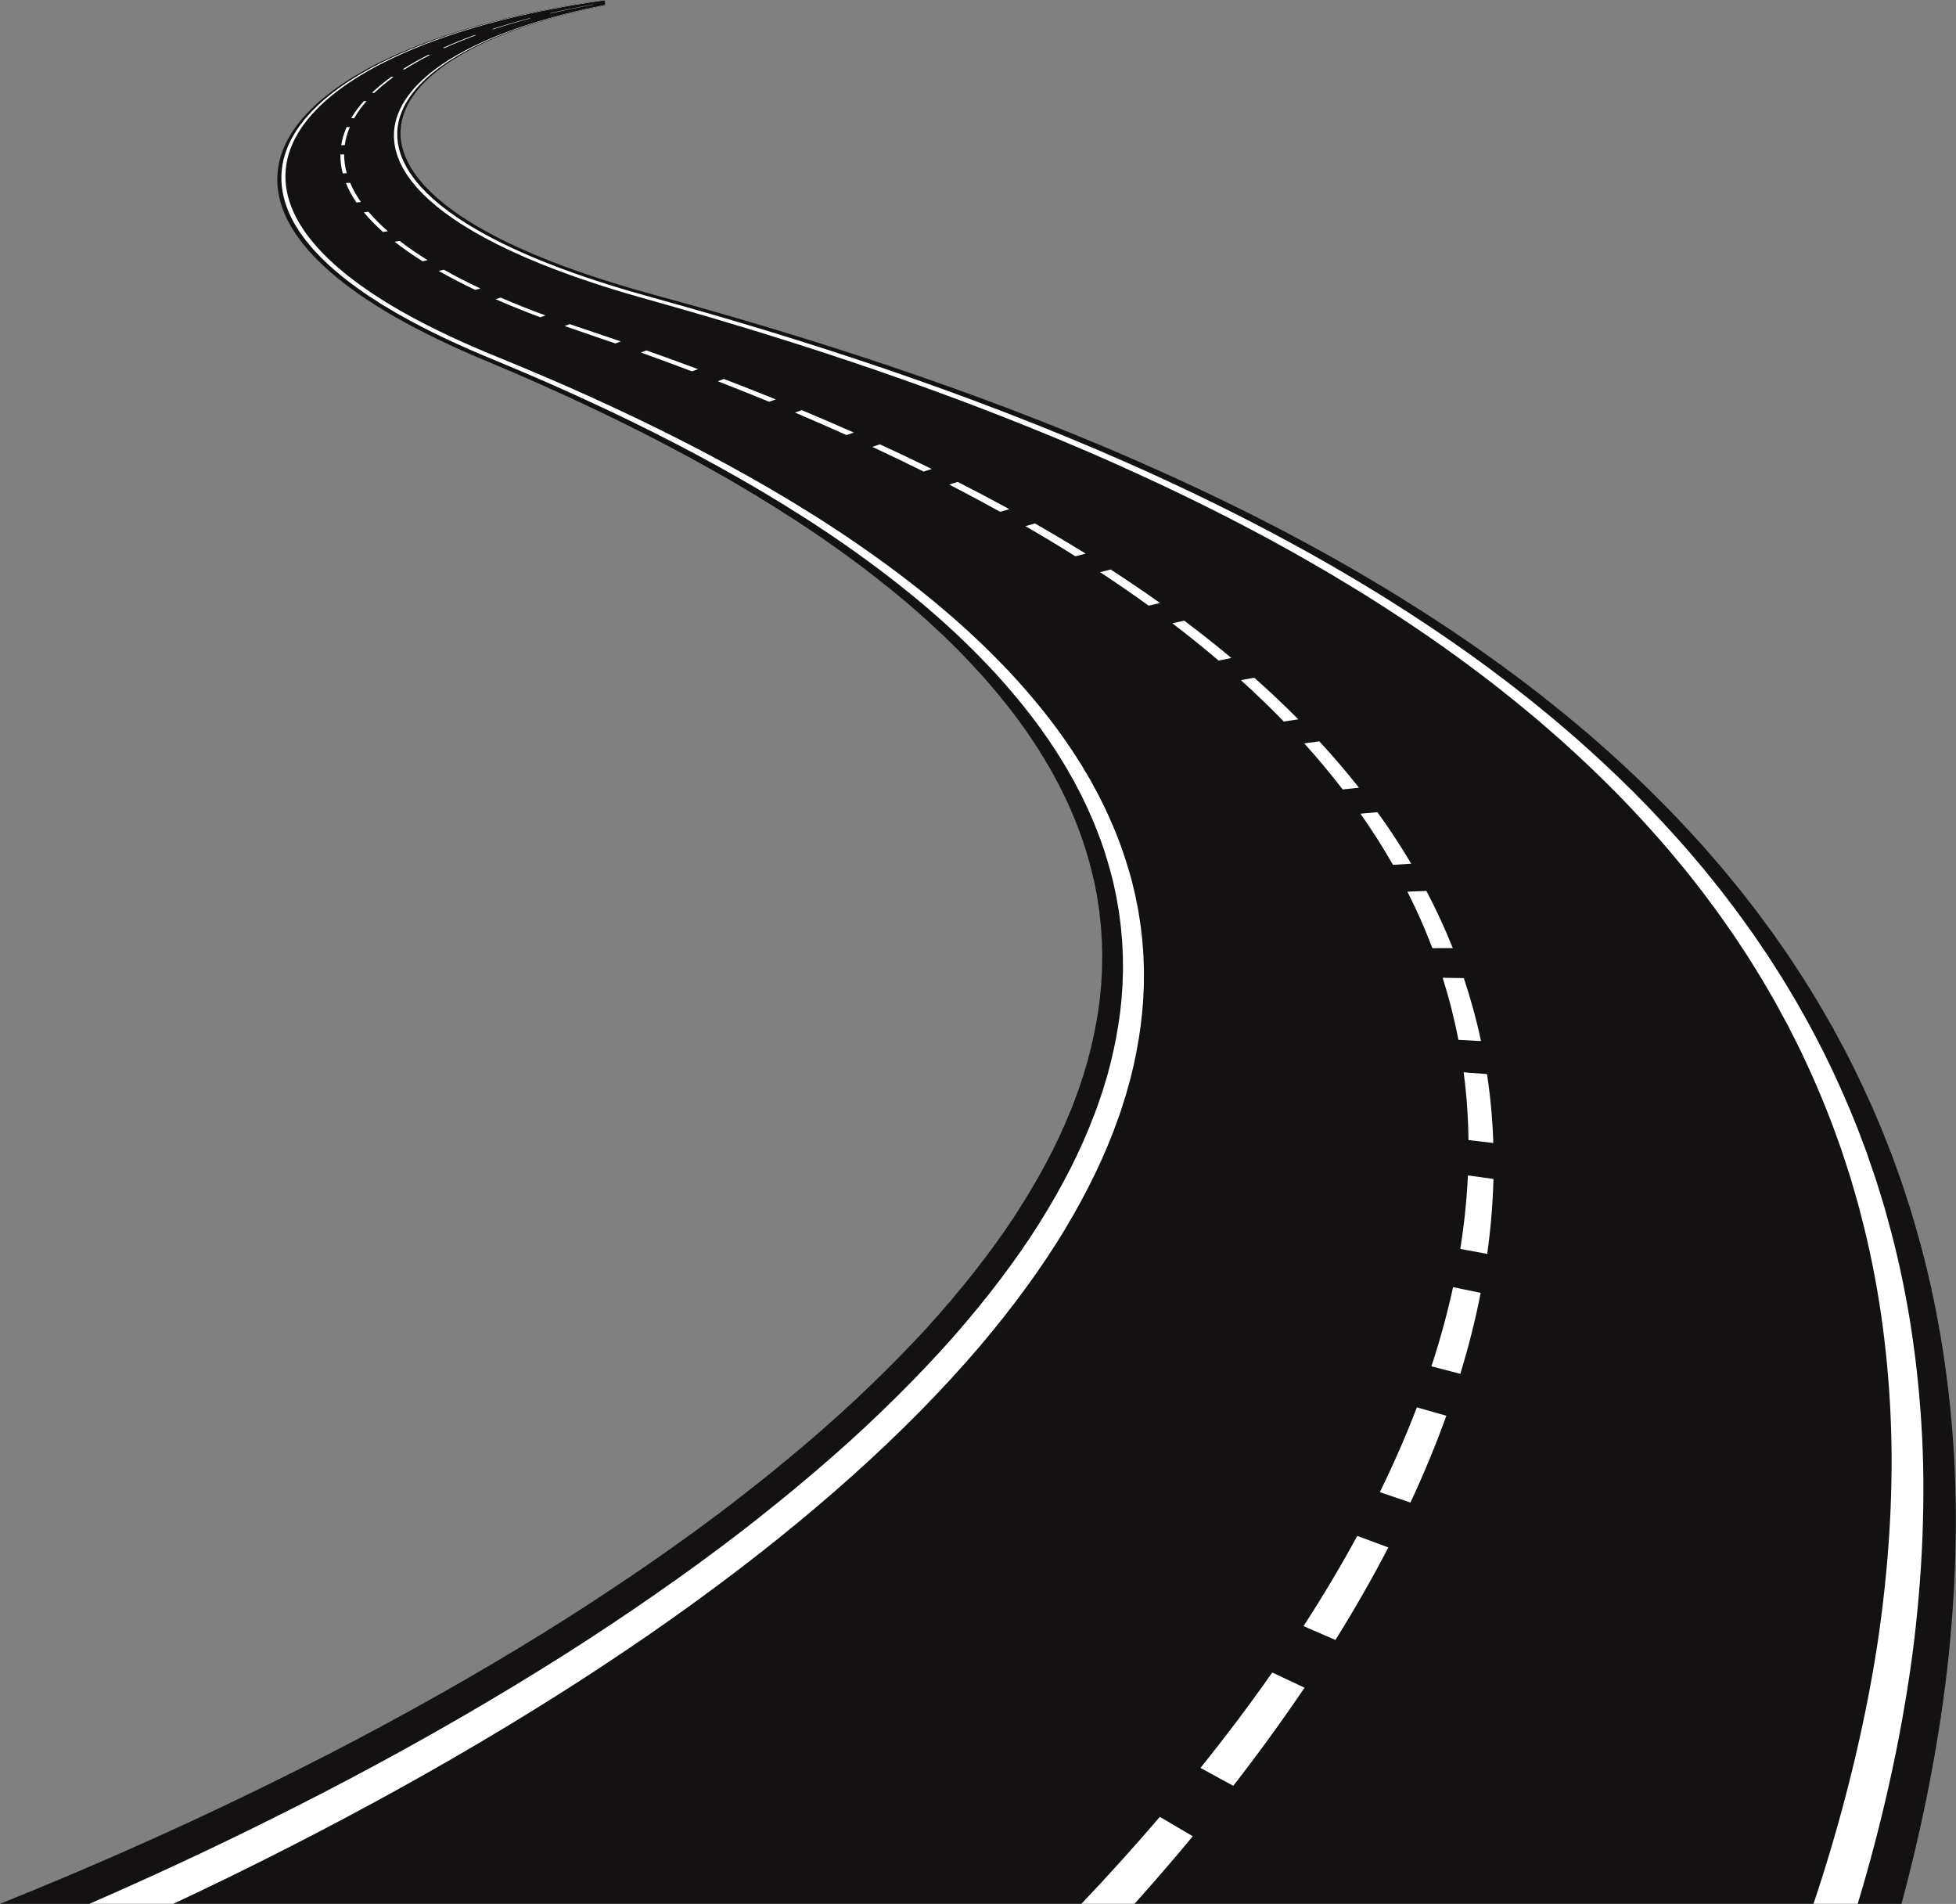 <?xml version="1.0" encoding="UTF-8" standalone="no"?><svg xmlns="http://www.w3.org/2000/svg" xmlns:xlink="http://www.w3.org/1999/xlink" fill="#000000" height="366.4" preserveAspectRatio="xMidYMid meet" version="1" viewBox="0.0 0.0 376.5 366.4" width="376.5" zoomAndPan="magnify"><rect x="0.0" y="0.0" width="376.5" height="366.4" fill="#808080" stroke="none"/><defs><clipPath id="a"><path d="M 0 0 L 376.461 0 L 376.461 366.379 L 0 366.379 Z M 0 0"/></clipPath><clipPath id="b"><path d="M 17 0 L 371 0 L 371 366.379 L 17 366.379 Z M 17 0"/></clipPath><clipPath id="c"><path d="M 33 0 L 365 0 L 365 366.379 L 33 366.379 Z M 33 0"/></clipPath><clipPath id="d"><path d="M 65 0 L 288 0 L 288 366.379 L 65 366.379 Z M 65 0"/></clipPath></defs><g><g clip-path="url(#a)" id="change1_1"><path d="M 375.77 275.074 C 374.637 261.266 372.258 248.02 368.527 235.418 L 367.859 233.141 C 367.633 232.387 367.375 231.629 367.137 230.879 L 366.41 228.648 L 366.047 227.543 L 365.652 226.438 C 365.125 224.973 364.609 223.52 364.078 222.082 L 362.395 217.812 C 360.121 212.258 357.598 206.852 354.848 201.605 L 352.773 197.762 C 352.062 196.504 351.328 195.25 350.609 194.004 C 349.914 192.77 349.129 191.543 348.387 190.328 L 347.266 188.52 C 346.887 187.922 346.488 187.328 346.102 186.73 L 344.941 184.965 L 344.363 184.086 C 344.172 183.793 343.961 183.504 343.766 183.215 L 341.367 179.773 C 339.723 177.523 338.109 175.305 336.383 173.125 L 335.121 171.508 C 334.703 170.973 334.254 170.441 333.824 169.91 L 332.527 168.332 L 331.883 167.551 L 331.559 167.16 L 331.227 166.773 L 328.574 163.707 C 328.145 163.199 327.68 162.699 327.23 162.199 L 325.875 160.707 C 322.293 156.805 318.617 153.027 314.758 149.398 C 311.004 145.844 307.172 142.406 303.191 139.105 L 301.734 137.887 L 300.246 136.684 C 299.258 135.887 298.285 135.098 297.297 134.316 C 295.301 132.77 293.348 131.238 291.316 129.75 C 283.5 123.91 275.332 118.508 267.078 113.477 C 263.023 111.039 258.984 108.664 254.863 106.402 L 253.344 105.562 C 253.09 105.422 252.84 105.281 252.586 105.145 L 251.816 104.73 L 248.77 103.098 C 247.77 102.551 246.734 102.027 245.719 101.496 C 244.703 100.973 243.699 100.445 242.684 99.93 C 234.688 95.871 226.613 92.086 218.527 88.547 C 210.656 85.102 202.723 81.895 194.805 78.875 C 179.527 73.059 164.176 67.93 148.969 63.34 C 147.105 62.781 145.266 62.223 143.395 61.684 L 140.617 60.867 L 139.238 60.469 L 137.855 60.07 L 135.09 59.285 C 134.18 59.027 133.266 58.766 132.344 58.512 L 126.945 57.02 C 120.758 55.359 115.004 53.574 109.75 51.68 C 109.082 51.449 108.469 51.207 107.836 50.969 L 105.949 50.25 L 104.148 49.52 L 103.25 49.156 C 103.098 49.098 102.957 49.031 102.812 48.973 L 102.387 48.785 L 100.676 48.043 C 100.387 47.922 100.117 47.793 99.848 47.664 L 99.039 47.289 L 98.227 46.91 L 97.82 46.723 C 97.691 46.656 97.566 46.598 97.438 46.531 L 95.906 45.766 C 95.387 45.516 94.918 45.25 94.438 44.992 L 93.719 44.602 L 93.355 44.41 C 93.238 44.348 93.117 44.281 93.008 44.219 L 91.66 43.43 C 91.438 43.301 91.203 43.168 90.988 43.035 L 90.363 42.641 L 89.109 41.852 L 87.941 41.051 L 87.363 40.648 L 86.824 40.246 L 85.754 39.441 L 84.77 38.629 C 84.605 38.496 84.438 38.359 84.281 38.227 L 83.832 37.816 C 83.539 37.547 83.234 37.273 82.945 37.004 L 82.145 36.188 L 81.941 35.98 C 81.875 35.91 81.805 35.848 81.75 35.777 L 81.391 35.367 L 81.035 34.961 L 80.859 34.754 L 80.77 34.652 L 80.691 34.551 C 80.281 34.004 79.836 33.457 79.504 32.906 L 79.234 32.496 L 79.102 32.293 L 78.988 32.086 L 78.539 31.266 C 78.457 31.129 78.402 30.992 78.344 30.855 L 78.16 30.445 L 77.98 30.039 C 77.945 29.973 77.926 29.898 77.902 29.836 L 77.832 29.629 L 77.555 28.812 L 77.359 27.996 L 77.312 27.797 C 77.297 27.727 77.277 27.66 77.273 27.594 L 77.219 27.188 L 77.16 26.781 C 77.145 26.648 77.121 26.516 77.121 26.379 L 77.094 25.57 C 77.086 25.438 77.098 25.305 77.105 25.172 L 77.133 24.773 L 77.16 24.371 C 77.172 24.242 77.203 24.105 77.223 23.973 C 77.27 23.707 77.305 23.445 77.359 23.18 C 77.609 22.133 78.004 21.094 78.527 20.059 C 79.082 19.039 79.773 18.031 80.602 17.031 C 81.453 16.055 82.438 15.082 83.562 14.133 L 84.441 13.426 C 84.516 13.367 84.586 13.309 84.664 13.254 L 84.902 13.078 L 85.375 12.73 L 85.848 12.387 L 86.359 12.047 L 86.867 11.707 L 87.121 11.535 C 87.211 11.48 87.301 11.426 87.391 11.371 L 88.477 10.703 C 88.855 10.484 89.246 10.266 89.625 10.051 C 90 9.832 90.422 9.621 90.828 9.406 L 91.438 9.086 C 91.535 9.031 91.648 8.984 91.754 8.93 L 92.078 8.773 L 92.719 8.461 C 92.93 8.355 93.141 8.254 93.375 8.152 L 94.723 7.543 C 95.664 7.145 96.59 6.746 97.598 6.363 L 98.336 6.078 C 98.59 5.98 98.852 5.891 99.105 5.797 L 99.879 5.516 L 100.262 5.375 C 100.398 5.328 100.531 5.285 100.664 5.238 L 102.27 4.695 L 103.938 4.172 C 106.188 3.484 108.574 2.832 111.09 2.223 L 112.992 1.777 C 113.645 1.633 114.301 1.492 114.953 1.352 L 115.445 1.242 L 115.949 1.145 L 116.527 1.027 L 116.523 0.996 L 116.52 0.961 L 116.41 0.055 L 116.41 0.027 L 116.406 -0.004 L 116.32 0.008 C 115.934 0.059 115.551 0.117 115.164 0.172 L 114.008 0.34 L 113.426 0.422 L 112.855 0.512 C 112.094 0.629 111.328 0.75 110.57 0.871 L 108.32 1.258 C 105.336 1.785 102.434 2.371 99.637 3.004 L 97.547 3.488 L 95.508 3.996 C 95.336 4.039 95.164 4.082 94.996 4.125 L 94.5 4.258 L 93.504 4.523 C 93.172 4.613 92.836 4.699 92.508 4.789 L 91.539 5.066 C 90.219 5.434 88.977 5.82 87.715 6.211 L 85.875 6.809 C 85.559 6.906 85.27 7.012 84.969 7.113 L 84.078 7.426 L 83.629 7.582 C 83.484 7.633 83.328 7.684 83.184 7.734 L 82.32 8.059 C 81.746 8.27 81.152 8.484 80.605 8.703 C 80.047 8.926 79.484 9.145 78.93 9.371 L 77.312 10.051 C 77.18 10.105 77.039 10.164 76.91 10.223 L 76.52 10.398 L 75.742 10.75 L 74.961 11.102 L 73.461 11.82 L 73.086 12.004 C 72.961 12.066 72.848 12.125 72.727 12.188 L 71.289 12.93 C 69.41 13.934 67.664 14.977 66.047 16.039 C 64.441 17.121 62.969 18.234 61.633 19.375 C 60.316 20.527 59.129 21.707 58.098 22.91 C 57.844 23.215 57.609 23.52 57.367 23.828 C 57.246 23.98 57.117 24.137 57.012 24.289 L 56.688 24.758 L 56.367 25.223 C 56.258 25.379 56.148 25.539 56.059 25.695 L 55.5 26.645 C 52.609 31.879 52.633 37.484 55.766 43.16 L 56.43 44.254 L 56.766 44.805 C 56.891 44.988 57.023 45.168 57.152 45.352 L 57.945 46.461 C 58.238 46.828 58.543 47.191 58.848 47.562 L 59.309 48.121 C 59.469 48.309 59.648 48.488 59.816 48.676 L 60.855 49.789 C 60.941 49.883 61.035 49.977 61.133 50.07 L 61.422 50.348 L 62.004 50.902 C 62.398 51.277 62.777 51.652 63.215 52.02 L 64.512 53.141 C 64.621 53.23 64.727 53.328 64.84 53.422 L 65.191 53.699 L 65.902 54.254 L 66.617 54.812 C 66.859 55.004 67.094 55.191 67.359 55.375 L 68.914 56.488 L 69.305 56.77 C 69.441 56.863 69.566 56.957 69.711 57.051 L 70.551 57.602 L 72.25 58.719 C 72.848 59.086 73.457 59.453 74.066 59.824 C 74.68 60.191 75.281 60.57 75.941 60.93 C 81.145 63.91 87.16 66.805 93.883 69.586 L 98.301 71.461 C 99.035 71.77 99.754 72.086 100.477 72.402 L 102.652 73.355 L 103.746 73.836 L 104.828 74.32 L 107 75.297 C 108.469 75.949 109.891 76.621 111.336 77.289 C 123.133 82.785 134.559 88.742 145.234 95.188 C 150.77 98.535 156.137 102.016 161.211 105.641 C 166.43 109.363 171.387 113.238 176.027 117.254 C 176.613 117.762 177.18 118.277 177.758 118.793 C 178.336 119.312 178.934 119.824 179.48 120.352 L 181.172 121.93 L 181.598 122.324 C 181.738 122.457 181.867 122.59 182.004 122.723 L 182.82 123.527 C 185.062 125.684 187.117 127.891 189.148 130.121 C 193.203 134.699 196.879 139.43 199.938 144.305 C 200.754 145.547 201.453 146.801 202.203 148.059 C 202.566 148.691 202.895 149.328 203.246 149.965 L 203.77 150.926 L 204.246 151.895 C 205.586 154.5 206.703 157.145 207.711 159.816 C 208.75 162.531 209.551 165.281 210.234 168.059 L 210.484 169.113 C 210.566 169.465 210.66 169.816 210.719 170.168 L 211.129 172.301 L 211.184 172.57 L 211.223 172.836 L 211.301 173.371 L 211.461 174.449 C 211.516 174.812 211.586 175.172 211.621 175.531 L 211.734 176.617 C 211.926 178.078 211.992 179.547 212.094 181.02 L 212.152 183.246 C 212.156 183.434 212.172 183.621 212.168 183.809 L 212.156 184.367 L 212.141 185.492 C 212.133 185.871 212.137 186.246 212.121 186.625 L 212.059 187.758 C 212.008 188.52 212 189.281 211.906 190.043 L 211.688 192.348 L 211.371 194.668 C 210.895 197.805 210.219 200.965 209.348 204.145 L 208.645 206.555 L 207.844 208.988 L 207.645 209.602 L 207.414 210.211 L 206.961 211.438 C 206.809 211.848 206.668 212.258 206.508 212.668 L 206 213.906 C 203.301 220.629 199.629 227.418 195.133 234.266 C 192.836 237.781 190.254 241.301 187.477 244.836 C 184.648 248.426 181.594 252.031 178.309 255.641 C 174.941 259.305 171.348 262.977 167.527 266.645 C 163.637 270.375 159.531 274.113 155.156 277.828 C 150.715 281.613 146.047 285.383 141.152 289.145 C 139.898 290.086 138.672 291.043 137.398 291.988 L 133.543 294.836 L 129.574 297.688 C 128.914 298.168 128.234 298.641 127.555 299.113 L 125.508 300.539 C 119.973 304.375 114.215 308.188 108.242 311.965 C 102.18 315.809 95.855 319.594 89.355 323.348 C 82.746 327.152 75.93 330.914 68.918 334.617 C 61.801 338.375 54.469 342.059 46.973 345.676 C 31.93 352.938 16.203 359.871 0 366.379 L 366.012 366.379 C 367.805 359.734 369.355 353.16 370.691 346.68 C 372.473 337.996 373.848 329.469 374.82 321.098 C 375.734 312.996 376.266 305.043 376.414 297.25 C 376.559 289.707 376.371 282.32 375.77 275.074" fill="#131112"/></g><g clip-path="url(#b)" id="change2_2"><path d="M 369.82 273.73 C 368.953 260.164 366.844 247.145 363.391 234.738 L 362.77 232.492 C 362.555 231.754 362.32 231.008 362.098 230.27 L 361.414 228.066 L 361.074 226.977 L 360.703 225.891 L 359.23 221.598 L 357.641 217.387 C 355.488 211.91 353.094 206.574 350.465 201.395 L 348.477 197.602 C 347.797 196.352 347.094 195.113 346.402 193.887 C 345.734 192.664 344.98 191.453 344.27 190.25 L 343.191 188.465 C 342.828 187.871 342.441 187.281 342.07 186.695 L 340.953 184.945 L 340.395 184.078 C 340.211 183.789 340.008 183.504 339.816 183.215 L 337.504 179.812 C 335.91 177.582 334.355 175.387 332.68 173.23 L 331.457 171.629 C 331.051 171.098 330.617 170.574 330.199 170.047 L 328.941 168.48 L 328.004 167.32 L 327.68 166.938 L 325.102 163.895 C 324.684 163.395 324.234 162.895 323.793 162.398 L 322.48 160.922 C 318.996 157.055 315.41 153.305 311.645 149.699 C 307.98 146.172 304.234 142.754 300.34 139.477 L 298.91 138.262 L 297.453 137.066 C 296.488 136.273 295.535 135.488 294.562 134.711 C 292.605 133.172 290.695 131.648 288.699 130.164 C 281.027 124.355 272.996 118.965 264.867 113.949 C 260.871 111.516 256.891 109.148 252.824 106.887 L 251.324 106.047 C 251.074 105.906 250.828 105.766 250.574 105.629 L 249.82 105.215 L 246.809 103.586 C 245.82 103.039 244.801 102.516 243.797 101.984 C 242.797 101.461 241.805 100.938 240.801 100.418 C 232.902 96.359 224.918 92.57 216.91 89.027 C 209.117 85.578 201.258 82.363 193.41 79.336 C 178.258 73.5 163.016 68.352 147.902 63.734 C 146.051 63.172 144.219 62.613 142.363 62.066 L 139.605 61.254 L 138.234 60.848 L 136.852 60.449 L 134.109 59.66 C 133.199 59.398 132.293 59.137 131.375 58.883 L 126.004 57.375 C 119.797 55.684 114.031 53.875 108.777 51.945 C 108.105 51.711 107.492 51.465 106.859 51.223 L 104.977 50.496 L 103.176 49.754 L 102.277 49.387 C 102.125 49.324 101.984 49.262 101.844 49.195 L 101.414 49.008 L 99.707 48.254 C 99.418 48.133 99.152 48.004 98.883 47.875 L 97.266 47.109 L 96.863 46.918 C 96.73 46.852 96.605 46.789 96.477 46.723 L 94.953 45.945 C 94.434 45.691 93.969 45.426 93.488 45.164 L 92.773 44.773 L 92.414 44.574 C 92.297 44.512 92.176 44.445 92.066 44.379 L 90.727 43.582 C 90.508 43.449 90.273 43.32 90.059 43.188 L 89.438 42.785 L 88.191 41.984 L 87.035 41.176 L 86.461 40.773 L 85.93 40.363 L 84.867 39.551 L 83.895 38.73 C 83.734 38.598 83.566 38.461 83.414 38.32 L 82.973 37.91 C 82.684 37.637 82.383 37.363 82.098 37.09 L 81.309 36.266 L 81.109 36.059 C 81.043 35.988 80.977 35.922 80.922 35.855 L 80.57 35.438 L 80.223 35.027 L 80.047 34.82 L 79.961 34.715 L 79.883 34.613 C 79.484 34.059 79.047 33.512 78.727 32.961 L 78.465 32.547 L 78.336 32.34 L 78.227 32.129 L 77.793 31.305 C 77.715 31.168 77.664 31.027 77.605 30.891 L 77.43 30.48 L 77.258 30.07 C 77.227 30 77.203 29.93 77.184 29.863 L 77.117 29.656 L 76.855 28.836 L 76.68 28.016 L 76.633 27.812 C 76.621 27.742 76.602 27.676 76.598 27.609 L 76.551 27.199 L 76.508 26.793 C 76.488 26.656 76.469 26.523 76.477 26.387 L 76.465 25.574 C 76.457 25.441 76.473 25.309 76.484 25.172 L 76.52 24.773 L 76.555 24.371 C 76.57 24.238 76.602 24.102 76.629 23.969 C 76.68 23.703 76.723 23.438 76.781 23.172 C 77.055 22.121 77.473 21.074 78.02 20.039 C 78.598 19.016 79.309 18.004 80.16 17.004 C 81.035 16.02 82.043 15.051 83.191 14.094 L 84.09 13.391 C 84.164 13.332 84.23 13.273 84.312 13.215 L 84.555 13.043 L 85.039 12.691 L 85.52 12.348 L 86.555 11.664 L 86.812 11.496 C 86.902 11.441 86.996 11.387 87.086 11.328 L 88.188 10.664 C 88.574 10.445 88.969 10.227 89.355 10.012 C 89.73 9.789 90.16 9.582 90.57 9.367 L 91.188 9.047 C 91.285 8.992 91.402 8.941 91.508 8.891 L 91.832 8.734 L 92.484 8.422 C 92.699 8.316 92.91 8.211 93.148 8.109 L 94.512 7.5 C 95.461 7.105 96.398 6.707 97.414 6.324 L 98.16 6.035 C 98.414 5.941 98.68 5.852 98.938 5.758 L 99.715 5.477 L 100.102 5.336 C 100.234 5.293 100.375 5.246 100.512 5.203 L 102.129 4.66 L 103.809 4.137 C 106.074 3.449 108.477 2.801 111.004 2.195 L 112.922 1.75 C 113.574 1.605 114.234 1.469 114.891 1.324 L 115.387 1.219 L 115.891 1.117 L 116.523 0.996 L 116.52 0.961 L 116.41 0.055 L 116.41 0.027 L 116.371 0.031 C 115.984 0.082 115.605 0.141 115.219 0.195 L 114.062 0.363 L 113.484 0.449 L 112.918 0.535 C 112.16 0.66 111.398 0.777 110.641 0.898 L 108.402 1.285 C 105.43 1.816 102.547 2.402 99.766 3.039 L 97.691 3.527 L 95.66 4.031 C 95.492 4.074 95.32 4.117 95.152 4.16 L 94.66 4.293 L 93.672 4.559 C 93.34 4.648 93.004 4.738 92.68 4.828 L 91.719 5.105 C 90.41 5.473 89.176 5.859 87.922 6.25 L 86.098 6.848 C 85.785 6.949 85.496 7.051 85.203 7.156 L 84.316 7.465 L 83.871 7.617 C 83.723 7.672 83.57 7.723 83.434 7.777 L 82.574 8.098 C 82.004 8.312 81.414 8.523 80.875 8.742 C 80.32 8.965 79.762 9.184 79.215 9.406 L 77.613 10.09 C 77.48 10.145 77.344 10.203 77.215 10.262 L 76.832 10.438 L 76.059 10.785 L 75.285 11.141 L 74.543 11.496 L 73.805 11.859 L 73.434 12.039 C 73.309 12.102 73.195 12.16 73.074 12.227 L 71.652 12.965 C 69.801 13.969 68.074 15.004 66.48 16.07 C 64.898 17.148 63.453 18.258 62.137 19.395 C 60.844 20.547 59.684 21.719 58.676 22.922 C 58.43 23.223 58.199 23.527 57.965 23.832 C 57.844 23.984 57.719 24.137 57.613 24.293 L 56.988 25.223 C 56.883 25.379 56.773 25.535 56.691 25.691 L 56.148 26.637 C 53.355 31.848 53.477 37.414 56.684 43.047 L 57.355 44.129 L 57.703 44.676 C 57.828 44.859 57.965 45.039 58.098 45.223 L 58.902 46.316 C 59.199 46.684 59.508 47.047 59.816 47.41 L 60.281 47.965 C 60.441 48.148 60.625 48.328 60.793 48.516 L 61.848 49.617 C 61.934 49.711 62.027 49.805 62.125 49.895 L 62.418 50.172 L 63.004 50.723 C 63.398 51.09 63.777 51.465 64.223 51.828 L 65.531 52.934 C 65.641 53.027 65.746 53.121 65.859 53.215 L 66.215 53.488 L 66.93 54.039 L 67.648 54.594 C 67.887 54.781 68.129 54.965 68.391 55.145 L 69.953 56.25 L 70.348 56.527 C 70.48 56.621 70.609 56.715 70.754 56.805 L 71.594 57.352 L 73.297 58.457 C 73.895 58.816 74.512 59.184 75.117 59.547 C 75.734 59.91 76.336 60.285 76.996 60.641 C 82.207 63.586 88.215 66.445 94.93 69.188 L 99.379 71.051 C 100.121 71.359 100.844 71.672 101.574 71.988 L 103.77 72.938 L 104.871 73.41 L 105.965 73.895 L 108.156 74.867 C 109.637 75.516 111.07 76.184 112.527 76.848 C 124.441 82.312 135.992 88.242 146.816 94.668 C 152.426 98.004 157.879 101.477 163.039 105.098 C 168.352 108.812 173.406 112.684 178.148 116.699 C 178.75 117.211 179.328 117.727 179.926 118.242 C 180.512 118.758 181.129 119.277 181.688 119.801 L 183.418 121.379 L 183.852 121.777 C 184 121.91 184.137 122.043 184.273 122.18 L 185.113 122.98 C 187.41 125.141 189.523 127.355 191.621 129.594 C 195.801 134.188 199.613 138.941 202.809 143.848 C 203.656 145.098 204.398 146.359 205.184 147.629 C 205.559 148.266 205.91 148.91 206.277 149.551 L 206.828 150.52 L 207.336 151.496 C 208.746 154.121 209.941 156.793 211.023 159.492 C 212.141 162.238 213.02 165.02 213.781 167.832 L 214.055 168.902 C 214.148 169.258 214.254 169.613 214.32 169.973 L 214.789 172.133 L 214.848 172.402 L 214.898 172.676 L 214.988 173.219 L 215.18 174.312 C 215.242 174.68 215.32 175.047 215.367 175.41 L 215.512 176.516 C 215.742 177.996 215.844 179.484 215.984 180.98 L 216.102 183.246 C 216.109 183.438 216.129 183.625 216.129 183.816 L 216.137 184.387 L 216.145 185.527 C 216.148 185.91 216.16 186.297 216.156 186.68 L 216.117 187.836 C 216.09 188.609 216.098 189.387 216.023 190.16 L 215.859 192.508 L 215.598 194.875 C 215.191 198.07 214.586 201.293 213.781 204.539 L 213.129 207.004 L 212.375 209.492 L 212.188 210.113 L 211.973 210.738 L 211.539 211.992 C 211.395 212.414 211.262 212.836 211.109 213.254 L 210.621 214.52 C 208.047 221.398 204.477 228.355 200.066 235.379 C 197.812 238.988 195.27 242.605 192.527 246.234 C 189.727 249.93 186.699 253.637 183.438 257.348 C 180.09 261.121 176.512 264.902 172.699 268.684 C 168.816 272.531 164.715 276.383 160.336 280.219 C 155.887 284.125 151.203 288.02 146.289 291.906 C 145.035 292.883 143.801 293.871 142.523 294.848 L 138.645 297.793 L 134.652 300.746 C 133.992 301.242 133.305 301.73 132.617 302.219 L 130.559 303.695 C 124.984 307.668 119.18 311.621 113.152 315.539 C 107.031 319.523 100.645 323.457 94.07 327.355 C 87.383 331.316 80.477 335.227 73.367 339.086 C 66.152 343 58.711 346.84 51.094 350.617 C 40.137 356.051 28.816 361.316 17.195 366.379 L 357.582 366.379 C 359.883 358.77 361.844 351.25 363.516 343.855 C 365.426 335.367 366.938 327.031 368.051 318.844 C 369.098 310.91 369.762 303.121 370.055 295.484 C 370.328 288.09 370.285 280.844 369.82 273.73" fill="#ffffff"/></g><g clip-path="url(#c)" id="change1_2"><path d="M 363.906 272.395 C 363.301 259.07 361.453 246.27 358.266 234.059 L 357.695 231.848 C 357.496 231.121 357.273 230.387 357.066 229.66 L 356.438 227.492 L 356.121 226.418 L 355.773 225.344 L 354.391 221.113 L 352.895 216.965 C 350.867 211.562 348.594 206.297 346.086 201.18 L 344.188 197.434 C 343.535 196.203 342.859 194.977 342.199 193.766 C 341.562 192.559 340.836 191.363 340.152 190.172 L 339.117 188.406 C 338.766 187.82 338.398 187.238 338.039 186.656 L 336.961 184.926 L 336.426 184.066 C 336.246 183.785 336.055 183.5 335.867 183.215 L 333.637 179.848 C 332.102 177.645 330.598 175.469 328.973 173.332 L 327.793 171.746 C 327.398 171.223 326.977 170.699 326.574 170.18 L 324.746 167.859 L 324.445 167.48 L 324.129 167.102 L 321.629 164.086 C 321.223 163.586 320.785 163.098 320.359 162.602 L 319.078 161.137 C 315.691 157.301 312.199 153.586 308.527 150.004 C 304.949 146.5 301.289 143.109 297.477 139.844 L 296.082 138.637 L 294.656 137.449 C 293.707 136.664 292.777 135.879 291.82 135.105 C 289.902 133.578 288.027 132.059 286.074 130.582 C 278.551 124.797 270.652 119.43 262.648 114.422 C 258.711 111.996 254.789 109.633 250.777 107.375 L 249.301 106.531 C 249.055 106.395 248.809 106.254 248.562 106.113 L 247.816 105.703 L 244.844 104.07 C 243.871 103.527 242.859 103.004 241.871 102.477 C 240.879 101.949 239.902 101.426 238.914 100.91 C 231.109 96.852 223.215 93.062 215.289 89.512 C 207.578 86.055 199.785 82.832 192.004 79.797 C 176.98 73.941 161.848 68.773 146.832 64.133 C 144.992 63.566 143.172 63 141.324 62.457 L 138.586 61.637 L 137.223 61.227 L 135.848 60.828 L 133.121 60.035 C 132.219 59.77 131.316 59.508 130.402 59.25 L 125.059 57.734 C 118.832 56.016 113.059 54.172 107.801 52.211 C 107.129 51.977 106.516 51.723 105.883 51.48 L 104 50.742 L 102.203 49.988 L 101.305 49.613 C 101.152 49.551 101.012 49.488 100.867 49.426 L 100.445 49.23 L 98.738 48.469 C 98.449 48.344 98.184 48.211 97.918 48.082 L 96.305 47.305 L 95.898 47.113 C 95.77 47.051 95.645 46.98 95.516 46.918 L 93.996 46.129 C 93.477 45.871 93.02 45.602 92.539 45.336 L 91.828 44.941 L 91.469 44.742 C 91.352 44.676 91.234 44.609 91.125 44.539 L 89.789 43.738 C 89.57 43.605 89.34 43.473 89.133 43.336 L 88.512 42.93 L 87.277 42.117 L 86.133 41.305 L 85.559 40.895 L 85.031 40.48 L 83.984 39.66 L 83.023 38.832 C 82.863 38.695 82.699 38.559 82.547 38.422 L 82.109 38.004 C 81.824 37.727 81.527 37.453 81.25 37.176 L 80.473 36.344 L 80.281 36.133 C 80.215 36.066 80.148 35.996 80.094 35.926 L 79.75 35.508 L 79.234 34.887 L 79.152 34.781 L 79.078 34.676 C 78.688 34.121 78.258 33.566 77.945 33.008 L 77.695 32.59 L 77.566 32.387 L 77.461 32.176 L 77.043 31.344 C 76.969 31.207 76.918 31.066 76.863 30.93 L 76.699 30.512 L 76.535 30.098 C 76.504 30.031 76.484 29.961 76.465 29.891 L 76.402 29.684 L 76.156 28.855 L 75.996 28.035 L 75.961 27.828 C 75.945 27.758 75.93 27.691 75.926 27.621 L 75.848 26.801 C 75.836 26.668 75.82 26.531 75.828 26.395 L 75.836 25.582 C 75.828 25.445 75.848 25.312 75.863 25.176 L 75.906 24.773 L 75.949 24.367 C 75.969 24.234 76.004 24.098 76.031 23.965 C 76.09 23.699 76.141 23.43 76.203 23.164 C 76.496 22.105 76.941 21.055 77.512 20.016 C 78.113 18.992 78.848 17.977 79.723 16.977 C 80.621 15.984 81.652 15.012 82.82 14.059 L 83.734 13.352 C 83.812 13.293 83.883 13.234 83.965 13.176 L 84.211 13.004 L 84.703 12.656 L 85.191 12.309 L 85.719 11.969 L 86.242 11.629 L 86.504 11.461 C 86.594 11.398 86.691 11.344 86.785 11.289 L 87.902 10.621 C 88.289 10.402 88.688 10.188 89.082 9.969 C 89.465 9.75 89.902 9.539 90.312 9.324 L 90.938 9.008 C 91.039 8.953 91.156 8.902 91.262 8.848 L 91.594 8.691 L 92.25 8.383 C 92.469 8.273 92.684 8.172 92.918 8.07 L 94.301 7.465 C 95.258 7.066 96.203 6.668 97.23 6.289 L 97.984 6 C 98.242 5.906 98.508 5.812 98.77 5.719 L 99.555 5.441 L 99.945 5.301 C 100.078 5.254 100.215 5.211 100.352 5.164 L 101.984 4.625 L 103.68 4.102 C 105.961 3.418 108.379 2.77 110.922 2.164 L 112.848 1.723 C 113.504 1.578 114.168 1.441 114.828 1.301 L 115.324 1.191 L 115.832 1.094 L 116.52 0.961 L 116.41 0.055 C 116.027 0.105 115.652 0.16 115.273 0.219 L 114.121 0.387 L 113.543 0.469 L 112.98 0.562 C 112.227 0.684 111.469 0.801 110.715 0.926 L 108.484 1.312 C 105.527 1.848 102.656 2.434 99.895 3.07 L 97.828 3.559 L 95.816 4.07 C 95.648 4.113 95.477 4.156 95.309 4.199 L 93.836 4.602 C 93.512 4.688 93.176 4.777 92.852 4.867 L 91.895 5.145 C 90.598 5.512 89.375 5.902 88.133 6.289 L 86.32 6.887 C 86.012 6.988 85.727 7.09 85.434 7.191 L 84.551 7.504 L 84.113 7.66 C 83.969 7.711 83.816 7.766 83.676 7.816 L 82.828 8.137 C 82.266 8.352 81.676 8.562 81.145 8.785 C 80.598 9.008 80.043 9.227 79.5 9.449 L 77.914 10.129 C 77.781 10.188 77.645 10.242 77.516 10.301 L 77.137 10.477 L 76.375 10.824 L 75.609 11.18 L 74.879 11.535 L 74.145 11.895 L 73.777 12.078 C 73.656 12.141 73.543 12.199 73.422 12.258 L 72.02 13 C 70.191 14.004 68.488 15.039 66.914 16.098 C 65.359 17.176 63.934 18.285 62.641 19.414 C 61.375 20.562 60.238 21.73 59.254 22.93 C 59.012 23.23 58.789 23.531 58.555 23.84 C 58.445 23.988 58.32 24.141 58.219 24.297 L 57.609 25.219 C 57.508 25.375 57.402 25.531 57.324 25.688 L 56.801 26.629 C 54.105 31.812 54.316 37.348 57.598 42.934 L 58.285 44.008 L 58.637 44.551 C 58.766 44.73 58.902 44.91 59.035 45.09 L 59.855 46.176 C 60.152 46.535 60.469 46.898 60.781 47.262 L 61.254 47.809 C 61.414 47.992 61.598 48.172 61.773 48.355 L 62.832 49.445 C 62.918 49.539 63.016 49.633 63.117 49.719 L 63.41 49.992 L 64 50.539 C 64.402 50.906 64.781 51.277 65.23 51.637 L 66.543 52.73 C 66.656 52.82 66.762 52.914 66.879 53.008 L 67.234 53.277 L 67.953 53.824 L 68.676 54.371 C 68.918 54.559 69.156 54.742 69.418 54.922 L 70.988 56.012 L 71.387 56.285 C 71.52 56.375 71.648 56.469 71.789 56.559 L 72.637 57.102 L 74.348 58.191 C 74.945 58.551 75.559 58.91 76.168 59.273 C 76.785 59.633 77.387 60.004 78.051 60.355 C 83.266 63.262 89.27 66.086 95.973 68.789 L 100.453 70.641 C 101.199 70.949 101.93 71.262 102.664 71.574 L 104.883 72.516 L 105.996 72.988 L 107.098 73.473 L 109.305 74.434 C 110.797 75.082 112.25 75.742 113.723 76.406 C 125.742 81.844 137.418 87.742 148.391 94.148 C 154.078 97.477 159.609 100.938 164.859 104.555 C 170.262 108.262 175.418 112.133 180.266 116.152 C 180.883 116.66 181.473 117.176 182.078 117.691 C 182.68 118.211 183.309 118.727 183.883 119.254 L 185.66 120.836 L 186.105 121.234 C 186.254 121.363 186.391 121.5 186.535 121.637 L 187.398 122.438 C 189.75 124.602 191.926 126.82 194.082 129.066 C 198.391 133.676 202.332 138.453 205.668 143.391 C 206.559 144.648 207.328 145.922 208.152 147.199 C 208.547 147.84 208.914 148.488 209.301 149.137 L 209.879 150.113 L 210.414 151.098 C 211.902 153.746 213.172 156.441 214.328 159.172 C 215.523 161.945 216.48 164.762 217.32 167.609 L 217.625 168.688 C 217.727 169.051 217.84 169.41 217.918 169.777 L 218.445 171.965 L 218.516 172.238 L 218.57 172.516 L 218.676 173.066 L 218.898 174.176 C 218.965 174.547 219.059 174.918 219.113 175.289 L 219.289 176.41 C 219.555 177.91 219.695 179.426 219.879 180.941 L 220.051 183.246 C 220.062 183.438 220.086 183.629 220.094 183.824 L 220.109 184.406 L 220.152 185.566 C 220.164 185.957 220.188 186.344 220.191 186.738 L 220.184 187.91 C 220.172 188.699 220.199 189.488 220.145 190.277 L 220.031 192.668 L 219.828 195.078 C 219.496 198.336 218.965 201.621 218.227 204.934 L 217.621 207.453 L 216.918 209.992 L 216.742 210.633 L 216.539 211.266 L 216.133 212.551 C 215.996 212.98 215.867 213.41 215.723 213.84 L 215.266 215.133 C 212.812 222.168 209.352 229.297 205.027 236.504 C 202.82 240.203 200.316 243.914 197.609 247.645 C 194.844 251.441 191.848 255.254 188.605 259.07 C 160.328 292.266 114.129 325.688 55.289 355.652 C 48.133 359.301 40.816 362.879 33.352 366.379 L 349.07 366.379 C 351.945 357.82 354.371 349.363 356.418 341.059 C 358.453 332.77 360.098 324.613 361.34 316.609 C 362.516 308.844 363.312 301.215 363.742 293.734 C 364.148 286.484 364.234 279.375 363.906 272.395" fill="#131112"/></g><g clip-path="url(#d)" id="change2_1"><path d="M 223.254 349.641 C 218.492 355.203 213.457 360.785 208.156 366.379 L 218.375 366.379 C 222.27 362.031 226.012 357.695 229.594 353.371 Z M 244.887 321.863 C 240.625 327.949 236.02 334.07 231.07 340.223 L 237.387 343.668 C 242.305 337.336 246.879 331.039 251.102 324.781 Z M 261.25 295.574 C 258.133 301.316 254.684 307.105 250.906 312.934 L 257.055 315.602 C 260.781 309.617 264.18 303.68 267.234 297.789 Z M 272.727 270.836 C 270.664 276.219 268.289 281.66 265.602 287.152 L 271.488 289.156 C 274.113 283.531 276.418 277.961 278.402 272.449 Z M 279.691 247.699 C 278.602 252.719 277.215 257.801 275.527 262.941 L 281.094 264.379 C 282.699 259.125 284.004 253.934 285.008 248.805 Z M 282.551 226.199 C 282.34 230.848 281.848 235.566 281.082 240.348 L 286.266 241.305 C 286.945 236.43 287.348 231.617 287.469 226.883 Z M 281.73 206.355 C 282.297 210.629 282.609 214.98 282.664 219.398 L 287.441 219.961 C 287.293 215.465 286.887 211.039 286.227 206.695 Z M 277.691 188.164 C 278.926 192.066 279.938 196.051 280.719 200.109 L 285.07 200.348 C 284.195 196.23 283.09 192.188 281.762 188.23 Z M 270.906 171.598 C 272.703 175.137 274.309 178.762 275.711 182.465 L 279.641 182.453 C 278.145 178.703 276.445 175.035 274.562 171.453 Z M 261.871 156.59 C 264.117 159.789 266.207 163.066 268.121 166.426 L 271.645 166.223 C 269.641 162.832 267.465 159.523 265.133 156.297 Z M 251.047 143.059 C 253.645 145.938 256.113 148.891 258.441 151.922 L 261.578 151.586 C 259.168 148.531 256.621 145.555 253.945 142.66 Z M 238.855 130.891 C 241.711 133.473 244.473 136.129 247.113 138.855 L 249.902 138.43 C 247.188 135.688 244.355 133.02 241.43 130.422 Z M 225.656 119.949 C 228.703 122.273 231.672 124.66 234.551 127.113 L 237.027 126.629 C 234.082 124.168 231.051 121.773 227.945 119.445 Z M 211.754 110.113 C 214.93 112.203 218.043 114.352 221.09 116.555 L 223.289 116.047 C 220.188 113.836 217.016 111.688 213.789 109.598 Z M 197.379 101.254 C 200.637 103.137 203.848 105.07 207.004 107.059 L 208.965 106.539 C 205.758 104.551 202.496 102.617 199.195 100.734 Z M 182.715 93.25 C 186.016 94.949 189.285 96.699 192.516 98.496 L 194.27 97.98 C 190.992 96.188 187.684 94.441 184.344 92.742 Z M 167.891 85.992 C 171.215 87.535 174.516 89.125 177.785 90.75 L 179.355 90.25 C 176.047 88.629 172.711 87.047 169.355 85.508 Z M 153.012 79.391 C 156.34 80.801 159.648 82.242 162.934 83.723 L 164.348 83.246 C 161.027 81.77 157.688 80.332 154.332 78.93 Z M 138.152 73.363 C 141.465 74.652 144.77 75.969 148.055 77.32 L 149.328 76.867 C 146.012 75.523 142.684 74.211 139.34 72.93 Z M 123.355 67.836 C 126.648 69.02 129.934 70.23 133.211 71.469 L 134.359 71.043 C 131.062 69.812 127.75 68.609 124.434 67.434 Z M 108.672 62.742 L 118.445 66.098 L 119.484 65.703 L 109.668 62.375 Z M 95.379 57.57 C 98.09 58.758 100.965 59.922 103.988 61.055 L 104.996 60.711 C 101.977 59.594 99.102 58.449 96.391 57.277 Z M 84.434 52.133 C 86.605 53.371 88.953 54.59 91.461 55.781 L 92.473 55.512 C 89.965 54.336 87.613 53.133 85.438 51.906 Z M 75.973 46.527 C 77.582 47.789 79.371 49.043 81.336 50.277 L 82.328 50.074 C 80.355 48.855 78.555 47.617 76.934 46.363 Z M 70.035 40.859 C 71.082 42.125 72.309 43.387 73.715 44.641 L 74.652 44.496 C 73.234 43.258 71.992 42.008 70.926 40.75 Z M 66.582 35.227 C 67.082 36.477 67.758 37.727 68.609 38.973 L 69.477 38.883 C 68.605 37.645 67.91 36.402 67.391 35.164 Z M 65.523 29.73 C 65.504 30.938 65.652 32.152 65.969 33.375 L 66.746 33.328 C 66.406 32.113 66.238 30.906 66.234 29.703 Z M 66.727 24.445 C 66.215 25.598 65.867 26.762 65.68 27.941 L 66.359 27.926 C 66.523 26.754 66.848 25.594 67.332 24.445 Z M 70.039 19.441 C 69.074 20.523 68.262 21.625 67.602 22.742 L 68.176 22.754 C 68.809 21.641 69.598 20.543 70.543 19.465 Z M 75.332 14.785 C 73.938 15.785 72.691 16.809 71.594 17.852 L 72.059 17.875 C 73.133 16.836 74.359 15.816 75.73 14.82 Z M 82.484 10.531 C 80.688 11.434 79.031 12.363 77.516 13.32 L 77.879 13.355 C 79.371 12.402 81.008 11.473 82.781 10.57 Z M 91.398 6.742 C 89.219 7.531 87.172 8.355 85.266 9.215 L 85.531 9.254 C 87.418 8.398 89.445 7.574 91.605 6.785 Z M 101.973 3.496 C 99.438 4.156 97.023 4.859 94.742 5.598 L 94.922 5.637 C 97.184 4.895 99.582 4.191 102.098 3.531 Z M 114.121 0.906 C 111.285 1.414 108.555 1.977 105.945 2.586 L 105.844 2.551 C 108.469 1.945 111.211 1.387 114.059 0.879 L 114.121 0.906" fill="#ffffff"/></g></g></svg>